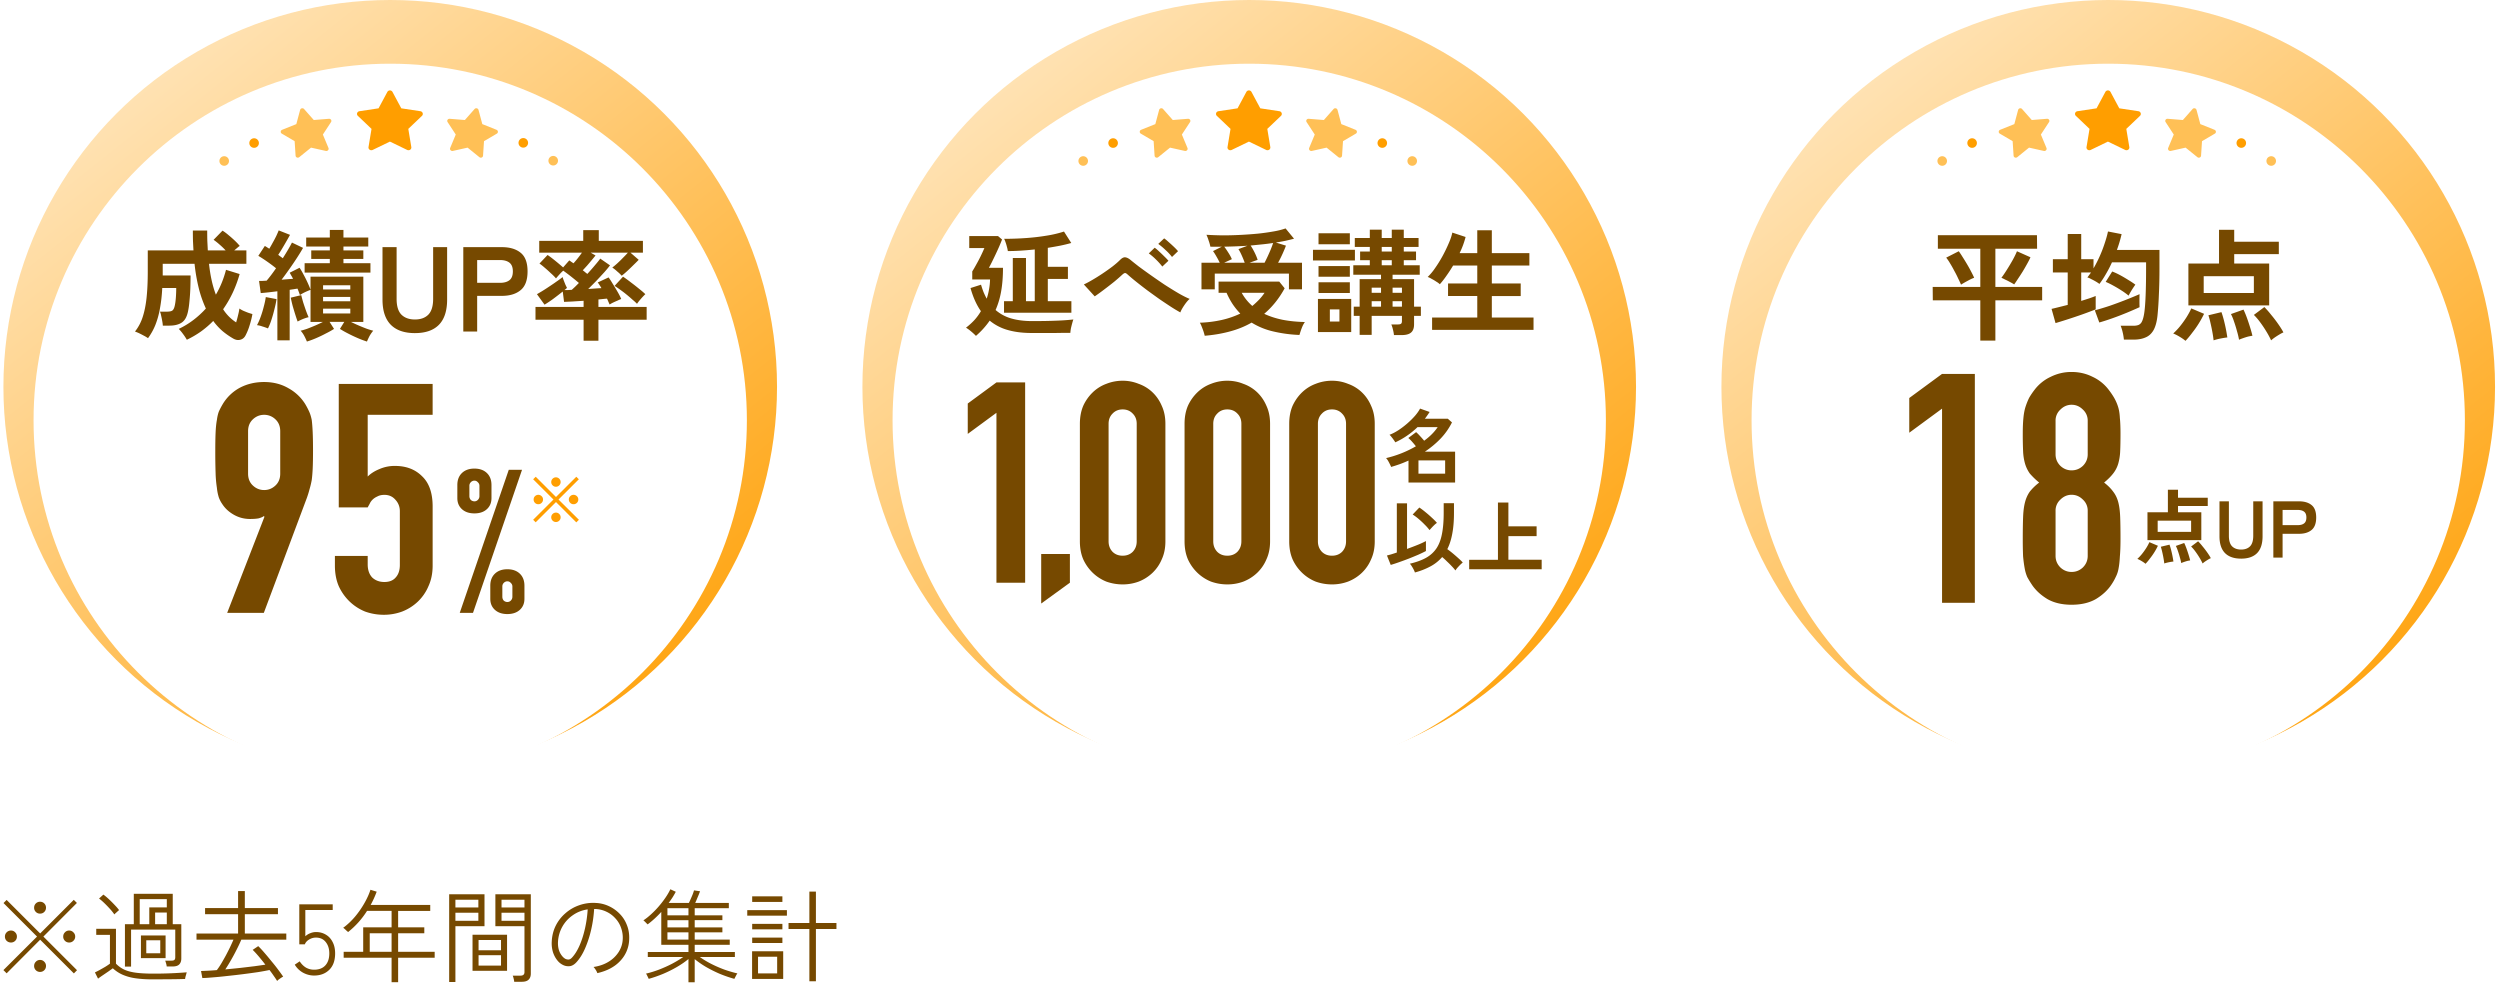 <svg width="298" height="118" fill="none" xmlns="http://www.w3.org/2000/svg"><circle cx="46.514" cy="46.107" r="46.107" fill="url(#paint0_linear_2156_1744)"/><g filter="url(#filter0_d_2156_1744)"><circle cx="46.514" cy="46.107" r="42.514" transform="rotate(180 46.514 46.107)" fill="#fff"/></g><path d="M61.808 17.052a.57.57 0 111.139 0 .57.57 0 01-1.139 0zm-32.088 0a.57.57 0 111.14 0 .57.57 0 01-1.14 0z" fill="#FF9E00"/><path d="M26.155 19.191a.57.57 0 111.14 0 .57.57 0 01-1.14 0zm39.219 0a.57.57 0 111.138 0 .57.57 0 01-1.138 0zm-8.335-6.088a.274.274 0 00-.202-.192.274.274 0 00-.267.082l-1.158 1.313-1.813-.146a.267.267 0 00-.25.121.25.25 0 00.004.27l.973 1.487-.666 1.601a.252.252 0 00.048.267c.067.074.17.107.269.085l1.76-.394 1.402 1.135c.077.063.185.08.278.044a.251.251 0 00.162-.218l.114-1.731 1.533-.9a.248.248 0 00.123-.239.265.265 0 00-.17-.219l-1.688-.675-.452-1.691zm-21.264 0a.274.274 0 01.202-.192.273.273 0 01.266.082l1.159 1.313 1.813-.146a.27.27 0 01.249.121.25.25 0 01-.004.27l-.973 1.487.667 1.601a.252.252 0 01-.049.267.281.281 0 01-.268.085l-1.761-.394-1.401 1.135a.282.282 0 01-.279.044.251.251 0 01-.162-.218l-.113-1.731-1.533-.9a.247.247 0 01-.123-.239.265.265 0 01.17-.219l1.687-.675.453-1.691z" fill="#FFC056"/><path d="M46.784 10.956a.347.347 0 00-.305-.178.346.346 0 00-.305.178l-1.05 1.956-2.28.345a.339.339 0 00-.272.22.317.317 0 00.083.332l1.631 1.553-.36 2.17a.32.32 0 00.138.314c.104.072.24.083.356.027l2.059-.995 2.057.995a.357.357 0 00.356-.027.319.319 0 00.137-.314l-.36-2.17 1.63-1.553a.314.314 0 00.083-.331.336.336 0 00-.272-.221l-2.278-.345-1.048-1.956z" fill="#FF9E00"/><path d="M22.27 40.497a6.182 6.182 0 00-.445-.675 5.301 5.301 0 00-.517-.618 9.888 9.888 0 001.767-1.078 10.946 10.946 0 001.466-1.35 13.582 13.582 0 01-.82-2.314 21.252 21.252 0 01-.53-3.018h-3.795v1.394h3.32c0 .508-.01 1.025-.029 1.552-.02.517-.053 1.006-.1 1.466-.039.46-.091.852-.159 1.178-.124.67-.368 1.135-.733 1.394-.364.259-.871.388-1.523.388h-.762a4.796 4.796 0 00-.071-.546c-.039-.22-.082-.431-.13-.632a1.879 1.879 0 00-.143-.489h.804c.355 0 .59-.053.705-.158.114-.105.2-.292.258-.56.058-.26.1-.575.13-.95.028-.382.043-.766.043-1.149h-1.667a17.724 17.724 0 01-.288 2.515 9.967 9.967 0 01-.546 1.926 7.298 7.298 0 01-.862 1.538 3.82 3.82 0 00-.503-.302c-.21-.115-.417-.22-.618-.316a6.416 6.416 0 00-.431-.173 5.516 5.516 0 00.905-1.696c.22-.66.379-1.437.474-2.328.096-.89.144-1.935.144-3.133V29.85h5.447c-.02-.364-.039-.743-.058-1.136a49.8 49.8 0 01-.014-1.236h1.71c0 .412.005.82.014 1.222l.058 1.15h2.127a8.493 8.493 0 00-.733-.705 7.811 7.811 0 00-.704-.56l1.063-1.092c.22.134.465.316.733.546.268.22.522.445.762.675.24.23.426.431.56.604a1.68 1.68 0 00-.302.23 62.36 62.36 0 00-.359.302h1.452v1.595h-4.455c.153 1.427.426 2.653.819 3.679.527-.9.93-1.888 1.207-2.96l1.624.502c-.44 1.562-1.097 2.96-1.969 4.197a5.152 5.152 0 001.552 1.566c.086-.278.163-.565.23-.862.077-.297.13-.56.158-.79.105.076.254.162.446.258.2.086.402.168.603.244.201.067.369.12.503.158-.076.441-.192.901-.345 1.38a6.74 6.74 0 01-.474 1.164c-.144.278-.354.45-.632.517-.269.077-.556.024-.863-.158a8.943 8.943 0 01-1.25-.876 7.112 7.112 0 01-1.106-1.208c-.441.45-.925.868-1.452 1.25-.527.374-1.092.705-1.696.992zm14.314.216a8.236 8.236 0 00-.316-.675 3.227 3.227 0 00-.431-.618c.21-.048.469-.125.776-.23.306-.115.627-.245.962-.388a14.5 14.5 0 00.92-.431h-1.48v-3.823a9.05 9.05 0 00-.647.273 5.1 5.1 0 00-.618.345 8.402 8.402 0 00-.129-.36 6.975 6.975 0 00-.158-.402c-.144.02-.297.043-.46.072a9.5 9.5 0 00-.474.072v6.021h-1.466V34.72c-.374.048-.733.091-1.078.13-.345.038-.647.067-.905.086l-.201-1.452h.416c.154-.01.316-.019.489-.028.345-.403.718-.896 1.12-1.48-.306-.25-.65-.508-1.034-.777a18.402 18.402 0 00-1.078-.704l.776-1.178c.087.048.173.1.259.158.086.057.177.115.273.172.134-.22.273-.464.417-.733a12.7 12.7 0 00.417-.79c.124-.268.22-.489.287-.661l1.35.532c-.21.383-.445.795-.703 1.236-.25.43-.484.814-.705 1.15.096.066.187.133.274.2.095.067.186.135.273.202.498-.786.862-1.409 1.092-1.869l1.322.633c-.192.345-.431.737-.719 1.178-.277.431-.58.877-.905 1.337-.316.45-.627.876-.934 1.279l.704-.058c.23-.019.45-.033.661-.043a3.985 3.985 0 00-.215-.402 8.236 8.236 0 00-.187-.33l1.178-.59c.163.24.326.517.489.834.172.316.33.632.474.948.144.316.259.594.345.833v-1.552h6.294v5.39h-1.48c.288.143.599.287.934.43.336.144.657.274.963.389.307.105.56.182.762.23a4.398 4.398 0 00-.431.617c-.125.24-.23.465-.316.676a11.869 11.869 0 01-1.107-.417c-.402-.172-.795-.36-1.178-.56a10.424 10.424 0 01-.934-.532l.517-.834h-1.753l.531.834a9.65 9.65 0 01-.948.532c-.374.2-.762.388-1.164.56a10.94 10.94 0 01-1.121.417zm-.273-8.22v-1.121h3.003v-.503h-2.213v-1.02h2.213v-.46h-2.816V28.31h2.816v-.905h1.624v.905h2.96v1.078h-2.96v.46h2.371v1.02h-2.37v.503h3.218v1.12h-7.846zm-4.369 6.654a6.448 6.448 0 00-.661-.23 2.989 2.989 0 00-.647-.159 6.82 6.82 0 00.431-.977c.144-.392.269-.8.374-1.221.115-.422.196-.805.244-1.15l1.28.244c-.049.345-.13.738-.245 1.179-.105.44-.225.867-.36 1.279a7 7 0 01-.416 1.035zm3.535-.82c-.076-.2-.167-.47-.273-.804-.105-.336-.21-.685-.316-1.05a19.247 19.247 0 01-.23-.991l1.25-.302c.058.24.134.527.23.862.106.326.216.652.33.978.116.316.221.58.317.79-.21.048-.436.12-.675.216a6.49 6.49 0 00-.633.301zm3.033-.962h3.247v-.575H38.51v.575zm0-1.452h3.247v-.517H38.51v.517zm0-1.408h3.247v-.503H38.51v.503zm10.95 5.202c-1.255 0-2.213-.33-2.874-.992-.661-.67-.992-1.671-.992-3.003V29.46h1.682v6.166c0 .862.191 1.49.575 1.882.392.383.929.575 1.61.575.68 0 1.211-.191 1.594-.575.384-.393.575-1.02.575-1.882V29.46h1.667v6.25c0 1.333-.325 2.334-.977 3.004-.651.661-1.605.992-2.86.992zm5.765-.187V29.46h4.599c.939 0 1.681.22 2.227.662.556.44.834 1.183.834 2.227 0 1.044-.278 1.792-.834 2.242-.546.45-1.288.675-2.227.675h-2.946v4.254h-1.653zm1.653-5.806h2.716c.489 0 .867-.105 1.135-.316.269-.21.403-.56.403-1.049 0-.479-.134-.824-.403-1.035-.268-.21-.646-.316-1.135-.316h-2.716v2.716zm12.687 6.898v-2.5h-5.734v-1.523h5.734v-.733c-.488.028-.943.057-1.365.086l-.963.043-.158-1.236c-.345.278-.723.57-1.135.877a13.71 13.71 0 01-1.035.69l-.905-1.25c.172-.097.393-.226.66-.389.279-.172.566-.36.863-.56.307-.201.594-.398.862-.59.278-.191.503-.359.676-.502.029.114.076.258.144.43.067.173.134.34.2.504.077.153.135.273.173.359a2.82 2.82 0 01-.302.259h.388l.49-.03.387-.358.46-.46c-.278-.24-.594-.498-.948-.776a22.832 22.832 0 00-.92-.69 5.205 5.205 0 00-.46.46 22.46 22.46 0 00-.403.46 6.25 6.25 0 00-.618-.618c-.239-.23-.479-.446-.718-.647-.24-.21-.45-.378-.632-.503l.963-1.02c.162.105.354.244.574.416a28.267 28.267 0 011.28 1.064l.732-.834c.077.048.154.1.23.158.086.058.177.12.273.187.153-.163.321-.36.503-.589.182-.23.35-.455.503-.675h-5.087v-1.409h5.245v-1.279h1.854v1.28h5.26v1.408h-1.48l.977.848c-.163.172-.369.378-.618.617-.24.24-.484.475-.733.705-.249.23-.474.421-.675.574a4.906 4.906 0 00-.546-.517 4.593 4.593 0 00-.575-.46c.172-.124.373-.292.603-.503.24-.22.47-.445.69-.675.23-.23.417-.427.56-.59h-4.426l.575.331a45.613 45.613 0 01-1.006 1.207c-.191.211-.364.398-.517.56.105.077.201.154.287.23.096.077.182.144.259.202.335-.364.642-.714.92-1.05.287-.334.493-.593.618-.775l1.164.805c-.173.23-.403.507-.69.833a69.44 69.44 0 01-.934 1.006c-.336.345-.661.67-.977.977l.833-.057c.268-.02.517-.034.747-.043a6.405 6.405 0 00-.23-.374 2.268 2.268 0 00-.215-.302l1.293-.603c.134.172.297.421.489.747.201.316.397.642.589.977.192.326.335.608.431.848a5.04 5.04 0 00-.431.187 14.51 14.51 0 00-.546.244 3.297 3.297 0 00-.403.23 25.04 25.04 0 00-.143-.316 4.431 4.431 0 00-.173-.388c-.134.01-.292.024-.474.043a49.7 49.7 0 01-.546.057v.892h5.748v1.523h-5.748v2.5h-1.768zm6.367-4.397a5.918 5.918 0 00-.532-.489c-.22-.2-.46-.407-.719-.618a13.8 13.8 0 00-.776-.589c-.249-.182-.464-.33-.646-.445l1.006-1.093c.278.182.589.408.934.676.345.259.675.517.991.776.317.249.56.46.733.632a7.915 7.915 0 00-.517.546c-.21.24-.369.441-.474.604z" fill="#764900"/><path d="M68.696 62.267l-2.422-2.422-2.421 2.415-.302-.302 2.421-2.414-2.421-2.415.309-.301 2.414 2.414 2.422-2.414.302.301-2.422 2.415 2.429 2.414-.31.309zm-.33-2.163a.54.54 0 01-.396-.165.54.54 0 01-.165-.395c0-.158.055-.29.165-.395a.54.54 0 01.395-.166c.158 0 .293.055.403.166.11.105.165.237.165.395a.54.54 0 01-.165.395.548.548 0 01-.403.165zm-4.197 0a.552.552 0 01-.56-.56c0-.158.052-.29.158-.395a.548.548 0 01.402-.166.54.54 0 01.395.166c.11.105.165.237.165.395a.54.54 0 01-.165.395.54.54 0 01-.395.165zm2.098-2.084a.54.54 0 01-.395-.165.54.54 0 01-.165-.395.54.54 0 01.165-.395.54.54 0 01.395-.166.54.54 0 01.395.166.54.54 0 01.166.395.54.54 0 01-.166.395.54.54 0 01-.395.165zm0 4.204a.54.54 0 01-.395-.165.54.54 0 01-.165-.396.54.54 0 01.165-.395.54.54 0 01.395-.165.54.54 0 01.395.165.54.54 0 01.166.395.54.54 0 01-.166.396.54.54 0 01-.395.165z" fill="#FF9E00"/><path d="M27.08 73.052l4.446-11.458-.077-.077c-.128.102-.332.192-.613.269-.256.05-.6.076-1.035.076-.69 0-1.329-.166-1.916-.498-.588-.332-1.048-.754-1.38-1.265a3.467 3.467 0 01-.421-.804 5.684 5.684 0 01-.23-1.15 13.92 13.92 0 01-.154-1.725 77.617 77.617 0 01-.038-2.682c0-.894.013-1.623.038-2.185.026-.587.077-1.085.154-1.494.05-.383.128-.715.23-.996.127-.282.28-.575.46-.882a5.325 5.325 0 012.03-1.954c.87-.46 1.84-.69 2.913-.69 1.073 0 2.031.242 2.874.728a5.416 5.416 0 012.031 1.916c.18.307.333.6.46.882.128.28.23.613.307.996.051.409.09.907.115 1.494.025.563.038 1.29.038 2.185 0 .843-.013 1.545-.038 2.108-.026.536-.064.996-.115 1.38-.077.408-.166.778-.268 1.11-.077.307-.18.64-.307.997l-5.135 13.72H27.08zm2.491-16.593c0 .587.192 1.06.575 1.418.383.357.83.536 1.341.536s.958-.179 1.341-.536c.384-.358.575-.83.575-1.418V51.4c0-.587-.191-1.06-.575-1.418a1.904 1.904 0 00-1.34-.536c-.512 0-.959.178-1.342.536-.383.358-.575.83-.575 1.418v5.059zM51.57 45.767v3.679h-7.74v7.358c.357-.358.817-.652 1.38-.882a4.486 4.486 0 011.877-.383c1.329 0 2.402.409 3.22 1.226.842.792 1.264 1.993 1.264 3.603v7.051c0 .92-.166 1.737-.498 2.453a5.497 5.497 0 01-1.265 1.84 5.729 5.729 0 01-1.878 1.187 6.238 6.238 0 01-2.184.383 6.56 6.56 0 01-2.223-.383 5.836 5.836 0 01-1.84-1.188 5.995 5.995 0 01-1.302-1.84c-.307-.715-.46-1.532-.46-2.452v-1.15h3.909v.997c0 .664.178 1.188.536 1.57.383.359.869.538 1.456.538.588 0 1.035-.18 1.342-.537.332-.358.498-.856.498-1.495v-6.4c0-.536-.179-.996-.536-1.38-.333-.382-.767-.574-1.303-.574-.333 0-.614.064-.844.192-.23.102-.421.23-.575.383-.153.153-.268.32-.344.498-.128.23-.205.37-.23.422h-3.45V45.767h11.19zm4.98 13.993c.16 0 .296-.057.407-.168a.621.621 0 00.192-.456v-1.221a.546.546 0 00-.192-.431.521.521 0 00-.407-.192.596.596 0 00-.431.192.583.583 0 00-.168.431v1.221a.67.67 0 00.168.456.638.638 0 00.431.167zm0 1.436c-.623 0-1.118-.167-1.485-.503-.367-.335-.55-.774-.55-1.317V57.82c0-.607.183-1.086.55-1.437.367-.351.862-.527 1.485-.527.623 0 1.118.176 1.485.527.367.351.55.83.55 1.437v1.557c0 .543-.183.982-.55 1.317-.367.336-.862.503-1.485.503zm3.33 9.94c0 .176.055.328.167.455a.638.638 0 00.431.168c.16 0 .295-.056.407-.168a.622.622 0 00.192-.455v-1.221a.547.547 0 00-.192-.431.522.522 0 00-.407-.192.596.596 0 00-.431.192.584.584 0 00-.168.43v1.222zm.598 2.06c-.623 0-1.118-.168-1.485-.503-.367-.335-.55-.774-.55-1.317v-1.557c0-.607.183-1.086.55-1.437.367-.351.862-.527 1.485-.527.623 0 1.118.176 1.485.527.367.351.551.83.551 1.437v1.557c0 .543-.184.982-.55 1.317-.368.335-.863.503-1.486.503zm-5.676-.144L60.646 56h1.58l-5.844 17.053h-1.58z" fill="#764900"/><circle cx="148.907" cy="46.107" r="46.107" fill="url(#paint1_linear_2156_1744)"/><g filter="url(#filter1_d_2156_1744)"><circle cx="148.908" cy="46.107" r="42.514" transform="rotate(180 148.908 46.107)" fill="#fff"/></g><path d="M164.201 17.052a.573.573 0 01.352-.526.566.566 0 01.62.123.574.574 0 01.123.62.567.567 0 01-.526.352.568.568 0 01-.569-.57zm-32.087 0a.565.565 0 01.351-.526.57.57 0 11-.351.526z" fill="#FF9E00"/><path d="M128.549 19.191a.573.573 0 01.351-.526.57.57 0 11-.351.526zm39.218 0a.565.565 0 01.351-.526.57.57 0 11-.351.526zm-8.335-6.088a.273.273 0 00-.202-.192.272.272 0 00-.266.082l-1.159 1.313-1.813-.146a.266.266 0 00-.249.121.248.248 0 00.004.27l.973 1.487-.667 1.601a.252.252 0 00.048.267c.067.074.17.107.269.085l1.761-.394 1.401 1.135c.078.063.186.08.279.044a.25.25 0 00.161-.218l.114-1.731 1.533-.9a.246.246 0 00.123-.239.266.266 0 00-.169-.219l-1.688-.675-.453-1.691zm-21.264 0a.272.272 0 01.202-.192.273.273 0 01.266.082l1.159 1.313 1.813-.146a.267.267 0 01.249.121.248.248 0 01-.004.27l-.973 1.487.667 1.601a.252.252 0 01-.048.267.282.282 0 01-.269.085l-1.761-.394-1.401 1.135a.282.282 0 01-.279.044.252.252 0 01-.162-.218l-.113-1.731-1.533-.9a.246.246 0 01-.123-.239.264.264 0 01.169-.219l1.688-.675.453-1.691z" fill="#FFC056"/><path d="M149.177 10.956a.347.347 0 00-.305-.178.346.346 0 00-.305.178l-1.05 1.956-2.279.345a.336.336 0 00-.272.22.316.316 0 00.082.332l1.631 1.553-.359 2.17a.32.32 0 00.137.314.356.356 0 00.356.027l2.059-.995 2.057.995a.356.356 0 00.356-.027.317.317 0 00.137-.314l-.36-2.17 1.631-1.553a.314.314 0 00.082-.331.336.336 0 00-.272-.221l-2.278-.345-1.048-1.956z" fill="#FF9E00"/><path d="M119.679 37.282v-1.377h1.047v-5.15h1.57v5.15h1.047v-6.17c-1.23.129-2.3.193-3.209.193a3.406 3.406 0 00-.11-.51 4.904 4.904 0 00-.165-.55 2.854 2.854 0 00-.166-.4c.9 0 1.786-.032 2.658-.096a26.46 26.46 0 002.452-.29 13.42 13.42 0 002.024-.481l.868 1.363c-.386.11-.822.216-1.308.317a50.36 50.36 0 01-1.488.262V31.8h2.396v1.446h-2.396v2.658h2.81v1.377h-8.03zm-3.346 2.755a6.733 6.733 0 00-.551-.51 4.994 4.994 0 00-.634-.468 8.06 8.06 0 00.978-.881c.303-.33.57-.694.799-1.088-.523-.744-.936-1.662-1.239-2.755l1.253-.4c.092.313.193.611.303.896.119.275.243.533.372.771a7 7 0 00.275-1.088 7.17 7.17 0 00.124-1.198h-2.121v-.964c.138-.211.299-.486.482-.826a18.409 18.409 0 00.964-1.956h-1.804v-1.432h3.429l.482.413c-.091.239-.206.519-.344.84a42.976 42.976 0 01-.881 1.873c-.138.276-.253.496-.345.661h1.681c0 1.047-.074 1.983-.221 2.81a9.646 9.646 0 01-.661 2.217 4.86 4.86 0 001.859 1.005c.726.212 1.561.317 2.507.317 1.175 0 2.176-.018 3.002-.055a25.6 25.6 0 001.901-.138 6.047 6.047 0 00-.138.455 13.4 13.4 0 00-.151.606 4.95 4.95 0 00-.069.537h-.992c-.395.01-.817.014-1.267.014h-2.355c-1.074 0-2.024-.12-2.851-.358a5.844 5.844 0 01-2.148-1.116 9.73 9.73 0 01-1.639 1.818zm24.363-2.796a19.4 19.4 0 01-1.102-.66 86.435 86.435 0 01-1.363-.91c-.478-.34-.955-.684-1.433-1.033a56.605 56.605 0 01-1.336-1.033 24.56 24.56 0 01-1.033-.867c-.137-.129-.243-.193-.316-.193-.074 0-.175.055-.303.165a22.24 22.24 0 01-.992.868 44.17 44.17 0 01-1.17.909c-.395.303-.781.583-1.157.84l-1.295-1.419c.276-.128.611-.307 1.005-.537.395-.23.799-.482 1.212-.757a28.16 28.16 0 001.185-.84c.367-.285.665-.542.895-.772.23-.238.441-.348.633-.33.202.018.432.138.689.358.211.174.523.422.937.744a83.553 83.553 0 003.071 2.162 47.23 47.23 0 001.625 1.005c.523.303.978.533 1.363.689-.128.1-.27.252-.427.454a7.348 7.348 0 00-.413.606c-.128.212-.22.395-.275.551zm-2.149-5.467a7.72 7.72 0 00-.771-.854 7.172 7.172 0 00-.84-.716l.702-.675c.147.1.326.252.538.454.211.193.417.39.619.593.211.201.372.371.482.509l-.73.689zm1.157-1.143a6.393 6.393 0 00-.785-.84 7.97 7.97 0 00-.854-.717l.703-.66c.147.1.326.247.537.44.211.184.422.376.633.578.212.202.372.372.482.51l-.716.689zm3.512 3.856v-3.168h2.176a8.228 8.228 0 00-.385-.73 6.925 6.925 0 00-.414-.66l1.047-.524c-.45.009-.904.009-1.363 0a4.878 4.878 0 00-.207-.73 5.816 5.816 0 00-.262-.689c.597.037 1.244.06 1.942.07.698 0 1.405-.02 2.121-.056a47.378 47.378 0 002.08-.151 27.058 27.058 0 001.859-.262 9 9 0 001.432-.358l1.006 1.226a28.77 28.77 0 01-1.019.247c-.359.074-.74.143-1.144.207l1.199.372c-.092.257-.225.578-.4.964-.174.386-.353.744-.537 1.074h2.851v3.168h-1.556v-1.873H144.8v1.873h-1.584zm.386 5.536a5.808 5.808 0 00-.138-.496 9.732 9.732 0 00-.22-.592 2.833 2.833 0 00-.221-.468 14.14 14.14 0 002.617-.33 10.557 10.557 0 002.204-.758 8.206 8.206 0 01-.896-1.102 8.88 8.88 0 01-.743-1.377h-.951v-1.336h7.231l.647.799c-.661 1.212-1.474 2.226-2.438 3.044.661.312 1.401.55 2.218.716.817.156 1.694.243 2.63.261a3.21 3.21 0 00-.275.482 7.603 7.603 0 00-.221.579c-.064.193-.114.353-.151.482a16.298 16.298 0 01-3.099-.413 8.49 8.49 0 01-2.603-1.06c-.78.449-1.634.798-2.561 1.046-.928.257-1.938.431-3.03.523zm5.343-8.704h1.791c.11-.211.229-.454.358-.73.128-.275.252-.555.372-.84.119-.294.215-.555.289-.785-.422.064-.859.12-1.308.165-.441.046-.9.092-1.378.138.147.211.303.482.469.813.165.33.289.629.371.895l-.964.344zm-3.03 0h2.452c-.092-.266-.207-.55-.344-.854a5.85 5.85 0 00-.4-.771l1.074-.4a64.05 64.05 0 01-2.768.11c.156.203.317.437.482.703.175.267.317.528.427.785l-.923.427zm3.361 5.151a9.95 9.95 0 00.785-.73c.248-.257.473-.537.675-.84h-2.727c.33.597.753 1.12 1.267 1.57zm16.885 3.47a4.41 4.41 0 00-.124-.66 3.408 3.408 0 00-.193-.607h.799c.165 0 .284-.027.358-.082.073-.055.11-.165.11-.33v-.607h-3.608v2.259h-1.433v-2.259h-.702v-1.101h.702v-3.278h2.548v-.523h-3.305v-1.13h1.969v-.606h-1.157v-1.033h1.157v-.55h-1.79v-1.061h1.79v-.992h1.419v.992h1.198v-.992h1.432v.992h1.763v1.06h-1.763v.551h1.46v1.033h-1.46v.606h1.901v1.13h-3.237v.523h2.562v3.278h.812v1.101h-.812v1.006c0 .45-.119.776-.358.978-.23.202-.602.303-1.116.303h-.922zm-9.063-.357V35.63h3.967v3.953h-3.967zm-.592-8.54v-1.266h5v1.267h-5zm.661-1.927v-1.309h3.733v1.309h-3.733zm0 5.812v-1.281h3.733v1.28h-3.733zm0-1.942v-1.267h3.733v1.267h-3.733zm1.35 5.343h1.143v-1.446h-1.143v1.446zm6.184-6.707h1.198v-.606h-1.198v.606zm-1.198 4.93h1.115v-.647h-1.115v.648zm2.492 0h1.116v-.647h-1.116v.648zm-2.492-1.652h1.115v-.606h-1.115v.606zm2.492 0h1.116v-.606h-1.116v.606zm-1.294-4.917h1.198v-.55h-1.198v.55zm6.004 9.337v-1.473h5.385v-2.562h-3.484v-1.5h3.484V31.65h-2.878c-.257.431-.523.84-.799 1.225a9.847 9.847 0 01-.785 1.006 2.183 2.183 0 00-.413-.303 5.39 5.39 0 00-.551-.33 2.52 2.52 0 00-.482-.235 6.54 6.54 0 00.854-1.019c.312-.44.61-.918.895-1.432a17.69 17.69 0 00.744-1.529c.22-.496.367-.932.441-1.308l1.583.523a9.89 9.89 0 01-.716 1.928h2.107V27.45h1.736v2.727h4.476v1.474h-4.476v2.134h3.443v1.502h-3.443v2.561h4.971v1.474h-12.092zm-2.813 18.197v-2.615c-.339.153-.681.294-1.026.421-.345.122-.693.233-1.044.336a3.204 3.204 0 00-.163-.355 4.58 4.58 0 00-.211-.393 1.59 1.59 0 00-.229-.306 12.933 12.933 0 003.554-1.408 8.26 8.26 0 00-.431-.518 4.038 4.038 0 00-.47-.47l.93-.699c.14.122.3.281.479.48.179.191.338.373.479.545.696-.51 1.232-1.05 1.609-1.619h-2.404a9.493 9.493 0 01-2.645 1.81 2.744 2.744 0 00-.182-.277 4.082 4.082 0 00-.258-.345 1.605 1.605 0 00-.25-.277c.326-.122.674-.3 1.045-.537a9.94 9.94 0 001.073-.814c.345-.3.651-.604.92-.91.268-.314.469-.6.603-.863l1.14.403c-.089.14-.182.277-.278.411a5.507 5.507 0 01-.287.393h2.73l.499.441a7.961 7.961 0 01-1.37 1.945 11.177 11.177 0 01-1.859 1.542h3.602v3.68h-5.556zm1.188-1.053h3.18v-1.581h-3.18v1.58zm-.422 11.774a2.225 2.225 0 00-.153-.354 3.965 3.965 0 00-.221-.384 1.556 1.556 0 00-.23-.306c.761-.179 1.396-.409 1.907-.69a3.613 3.613 0 001.245-1.111c.313-.46.537-1.035.671-1.725.141-.696.211-1.542.211-2.539v-1.15h1.226v1.15c0 .94-.067 1.763-.201 2.472-.128.71-.326 1.329-.594 1.859.211.147.434.32.671.517.236.198.46.393.67.584.211.186.377.349.499.49a6.241 6.241 0 00-.297.267 9.011 9.011 0 00-.336.355c-.102.121-.182.23-.239.326a5.3 5.3 0 00-.431-.499 12.466 12.466 0 00-.575-.574 8.382 8.382 0 00-.575-.527 4.843 4.843 0 01-1.389 1.111 8.546 8.546 0 01-1.859.728zm-2.884-.9l-.45-1.121c.128-.032.294-.077.498-.135.205-.063.431-.137.68-.22V60h1.217v5.432c.46-.166.894-.332 1.303-.498a9.79 9.79 0 00.949-.44v1.187c-.237.128-.534.271-.891.431-.358.153-.738.31-1.141.47a38.24 38.24 0 01-1.168.43c-.377.135-.709.243-.997.327zm4.628-4.149a6.065 6.065 0 00-.575-.651c-.23-.237-.473-.463-.728-.68a5.968 5.968 0 00-.709-.527l.795-.834c.224.147.466.329.728.546.268.217.524.44.767.67.249.224.45.429.603.614a2.27 2.27 0 00-.316.259c-.115.108-.224.22-.326.335a5.223 5.223 0 00-.239.268zm4.723 4.666v-1.13h3.43v-6.822h1.245v2.836h3.363v1.169H179.8v2.816h3.967v1.13h-8.642zm-56.349 1.605V49.206l-3.42 2.515V48.1l3.42-2.515h3.421V69.46h-3.421zm5.334 2.481v-5.902h3.421v3.42l-3.421 2.482zm4.612-21.427c0-.805.135-1.52.403-2.146a5.244 5.244 0 011.14-1.61 4.65 4.65 0 011.61-1.006 5.268 5.268 0 011.944-.369 5.02 5.02 0 011.912.37 4.598 4.598 0 011.643 1.005c.469.447.838.984 1.106 1.61.291.626.436 1.341.436 2.146V64.53c0 .805-.145 1.52-.436 2.147a4.812 4.812 0 01-1.106 1.609 5.019 5.019 0 01-1.643 1.04 5.461 5.461 0 01-1.912.335c-.67 0-1.319-.112-1.944-.335a5.099 5.099 0 01-1.61-1.04 5.244 5.244 0 01-1.14-1.61c-.268-.626-.403-1.34-.403-2.146V50.514zm3.421 14.016c0 .492.156.906.469 1.241.313.313.716.47 1.207.47.492 0 .895-.157 1.208-.47.313-.335.469-.749.469-1.24V50.513c0-.492-.156-.894-.469-1.207-.313-.336-.716-.503-1.208-.503-.491 0-.894.167-1.207.503-.313.313-.469.715-.469 1.207V64.53zm9.056-14.016c0-.805.134-1.52.402-2.146a5.26 5.26 0 011.14-1.61 4.66 4.66 0 011.61-1.006 5.273 5.273 0 011.945-.369c.67 0 1.308.123 1.911.37a4.59 4.59 0 011.643 1.005c.47.447.838.984 1.107 1.61.29.626.436 1.341.436 2.146V64.53c0 .805-.146 1.52-.436 2.147a4.814 4.814 0 01-1.107 1.609 5.008 5.008 0 01-1.643 1.04 5.456 5.456 0 01-1.911.335 5.738 5.738 0 01-1.945-.335 5.11 5.11 0 01-1.61-1.04 5.261 5.261 0 01-1.14-1.61c-.268-.626-.402-1.34-.402-2.146V50.514zm3.42 14.016c0 .492.157.906.47 1.241.313.313.715.47 1.207.47.492 0 .894-.157 1.207-.47.313-.335.469-.749.469-1.24V50.513c0-.492-.156-.894-.469-1.207-.313-.336-.715-.503-1.207-.503-.492 0-.894.167-1.207.503-.313.313-.47.715-.47 1.207V64.53zm9.056-14.016c0-.805.134-1.52.403-2.146.29-.626.67-1.163 1.14-1.61a4.656 4.656 0 011.609-1.006 5.273 5.273 0 011.945-.369c.671 0 1.308.123 1.911.37a4.602 4.602 0 011.644 1.005c.469.447.838.984 1.106 1.61.291.626.436 1.341.436 2.146V64.53c0 .805-.145 1.52-.436 2.147a4.812 4.812 0 01-1.106 1.609 5.023 5.023 0 01-1.644 1.04 5.452 5.452 0 01-1.911.335 5.738 5.738 0 01-1.945-.335 5.106 5.106 0 01-1.609-1.04 5.228 5.228 0 01-1.14-1.61c-.269-.626-.403-1.34-.403-2.146V50.514zm3.42 14.016c0 .492.157.906.47 1.241.313.313.715.47 1.207.47.492 0 .894-.157 1.207-.47.313-.335.47-.749.47-1.24V50.513c0-.492-.157-.894-.47-1.207-.313-.336-.715-.503-1.207-.503-.492 0-.894.167-1.207.503-.313.313-.47.715-.47 1.207V64.53z" fill="#764900"/><circle cx="251.301" cy="46.107" r="46.107" fill="url(#paint2_linear_2156_1744)"/><g filter="url(#filter2_d_2156_1744)"><circle cx="251.301" cy="46.107" r="42.514" transform="rotate(180 251.301 46.107)" fill="#fff"/></g><path d="M266.594 17.052a.573.573 0 01.352-.526.566.566 0 01.62.123.574.574 0 01.123.62.57.57 0 01-.526.352.568.568 0 01-.569-.57zm-32.087 0a.565.565 0 01.351-.526.57.57 0 11-.351.526z" fill="#FF9E00"/><path d="M230.942 19.191a.565.565 0 01.351-.526.57.57 0 11-.351.526zm39.218 0a.565.565 0 01.351-.526.57.57 0 11-.351.526zm-8.335-6.088a.272.272 0 00-.202-.192.272.272 0 00-.266.082l-1.159 1.313-1.813-.146a.267.267 0 00-.249.121.248.248 0 00.004.27l.973 1.487-.667 1.601a.252.252 0 00.048.267.282.282 0 00.269.085l1.761-.394 1.401 1.135c.078.063.186.08.279.044a.252.252 0 00.162-.218l.113-1.731 1.533-.9a.246.246 0 00.123-.239.266.266 0 00-.169-.219l-1.688-.675-.453-1.691zm-21.264 0a.272.272 0 01.202-.192.272.272 0 01.266.082l1.159 1.313 1.813-.146a.267.267 0 01.249.121.248.248 0 01-.004.27l-.973 1.487.667 1.601a.252.252 0 01-.048.267.282.282 0 01-.269.085l-1.761-.394-1.401 1.135a.282.282 0 01-.279.044.252.252 0 01-.162-.218l-.113-1.731-1.533-.9a.246.246 0 01-.123-.239.264.264 0 01.169-.219l1.688-.675.453-1.691z" fill="#FFC056"/><path d="M251.57 10.956a.346.346 0 00-.305-.178.346.346 0 00-.305.178l-1.049 1.956-2.28.345a.338.338 0 00-.272.22.316.316 0 00.083.332l1.63 1.553-.359 2.17a.32.32 0 00.137.314.356.356 0 00.356.027l2.059-.995 2.057.995a.358.358 0 00.357-.027.319.319 0 00.137-.314l-.361-2.17 1.631-1.553a.314.314 0 00.083-.331.336.336 0 00-.273-.221l-2.278-.345-1.048-1.956z" fill="#FF9E00"/><path d="M236.053 40.598v-4.8h-5.662l-.015-1.595h5.677v-4.556h-5.059v-1.61h11.813l.015 1.61h-4.973v4.556h5.576v1.595h-5.576v4.8h-1.796zm4.038-6.697a6.703 6.703 0 00-.503-.287 7.82 7.82 0 00-.575-.288 5.78 5.78 0 00-.445-.215c.192-.25.407-.566.647-.949.249-.393.483-.785.704-1.178.22-.403.388-.748.503-1.035l1.609.719c-.095.22-.23.483-.402.79-.163.297-.34.604-.532.92-.191.306-.378.594-.56.862-.173.268-.321.489-.446.661zm-6.337.029c-.087-.21-.202-.46-.345-.747a11.643 11.643 0 00-.46-.906 13.062 13.062 0 00-.503-.89 5.071 5.071 0 00-.46-.676l1.495-.762c.134.172.282.393.445.661.173.268.35.556.532.862.182.307.35.609.503.906.153.287.273.532.359.733-.22.076-.484.2-.79.373a11.44 11.44 0 00-.776.446zm19.415 6.553a6.11 6.11 0 00-.144-.862 4.985 4.985 0 00-.244-.79h1.509c.258 0 .469-.034.632-.101a.809.809 0 00.402-.417c.106-.21.192-.522.259-.934.077-.47.134-1.174.173-2.113.038-.948.057-2.04.057-3.276v-.719h-4.067c-.211.47-.445.925-.704 1.365-.249.441-.513.844-.79 1.208a4.323 4.323 0 00-.46-.302 7.472 7.472 0 00-.546-.288 1.89 1.89 0 00-.432-.186 5.39 5.39 0 00.216-.288 3.56 3.56 0 00.216-.302h-1.165v3.392c.336-.105.652-.206.949-.302.307-.105.565-.201.776-.287v1.595c-.307.124-.671.263-1.092.417-.412.153-.848.306-1.308.46a66.74 66.74 0 01-2.386.761l-.474-1.696c.221-.047.498-.115.834-.2l1.092-.274v-3.866h-1.768v-1.58h1.768v-3.004h1.609v3.004h1.466v1.092c.269-.46.518-.949.748-1.466.23-.517.426-1.03.589-1.538.172-.508.302-.972.388-1.394l1.624.316a15.12 15.12 0 01-.561 1.883h5.073v2.199a63.66 63.66 0 01-.072 3.19 39.445 39.445 0 01-.158 2.386c-.076.757-.234 1.35-.474 1.782-.239.421-.56.714-.963.876-.393.173-.867.259-1.423.259h-1.149zm-2.932-2.04l-.532-1.452a36.206 36.206 0 001.754-.532 50.125 50.125 0 003.578-1.394c-.01.173-.014.422-.014.747 0 .317.004.585.014.805-.46.211-.968.431-1.523.661a35.64 35.64 0 01-1.682.647c-.565.201-1.097.374-1.595.517zm3.492-3.205a8.62 8.62 0 00-.833-.604 15.12 15.12 0 00-.992-.59 8.698 8.698 0 00-.905-.445l.776-1.236c.306.115.627.264.963.446.335.182.661.374.977.575.316.191.589.373.819.546-.124.172-.268.388-.431.647a8.98 8.98 0 00-.374.66zm7.128 1.164v-4.987h3.651V27.39h1.81v1.423h5.318v1.48h-5.318v1.12h4.168v4.988h-9.629zm1.825-1.48h5.979v-1.998h-5.979v1.997zm-2.17 5.705a5.449 5.449 0 00-.704-.489 5.206 5.206 0 00-.761-.388 7.83 7.83 0 00.804-.848c.278-.345.537-.704.776-1.078.24-.383.431-.737.575-1.063l1.524.647a12.013 12.013 0 01-1.423 2.27c-.268.364-.532.68-.791.949zm10.204-.058a10.097 10.097 0 00-.546-1.02 14.09 14.09 0 00-.748-1.121 7 7 0 00-.761-.891l1.25-.934c.259.258.532.57.819.934.297.354.575.718.834 1.092.258.364.464.695.618.992a4.194 4.194 0 00-.489.258c-.192.115-.378.235-.56.36a4.735 4.735 0 00-.417.33zm-3.823-.072a8.97 8.97 0 00-.244-1.02 14.05 14.05 0 00-.359-1.164 5.608 5.608 0 00-.36-.877l1.495-.531c.144.297.282.632.417 1.006.134.373.258.747.373 1.12.115.365.206.695.273.992-.143.02-.321.053-.531.1-.202.058-.398.12-.59.188a5.789 5.789 0 00-.474.186zm-3.032.072a13.697 13.697 0 00-.144-.977 20.74 20.74 0 00-.23-1.107 10.084 10.084 0 00-.244-.905l1.552-.374c.086.23.177.527.273.891a19.326 19.326 0 01.431 2.127c-.211.02-.484.063-.819.13a6.549 6.549 0 00-.819.215zm-7.883 23.818v-3.325h2.434V58.38h1.207v.948h3.545v.987h-3.545v.747h2.778v3.325h-6.419zm1.217-.987h3.986v-1.332h-3.986V63.4zm-1.447 3.803a3.594 3.594 0 00-.469-.325 3.494 3.494 0 00-.508-.259c.173-.153.352-.342.537-.565.185-.23.357-.47.517-.719a5.54 5.54 0 00.383-.709l1.016.431a7.875 7.875 0 01-.949 1.514 6.085 6.085 0 01-.527.632zm6.803-.038a6.933 6.933 0 00-.364-.68 9.653 9.653 0 00-.499-.747 4.645 4.645 0 00-.507-.594l.833-.623c.173.172.355.38.546.623.198.236.384.479.556.728.172.242.31.463.412.66a2.871 2.871 0 00-.326.173 7.212 7.212 0 00-.373.24 3.22 3.22 0 00-.278.22zm-2.549-.048a5.914 5.914 0 00-.163-.68 9.236 9.236 0 00-.239-.776 3.678 3.678 0 00-.24-.585l.997-.354c.096.198.188.422.278.67.089.25.172.499.249.748.076.243.137.463.182.661a4.14 4.14 0 00-.355.067 7.16 7.16 0 00-.393.125 3.743 3.743 0 00-.316.124zm-2.021.048a8.762 8.762 0 00-.096-.651c-.045-.25-.096-.495-.153-.738a7.064 7.064 0 00-.163-.604l1.034-.249c.058.153.119.352.183.594a13.46 13.46 0 01.287 1.418 5.341 5.341 0 00-.546.086 4.397 4.397 0 00-.546.144zm9.159-.575c-.837 0-1.476-.22-1.916-.66-.441-.448-.661-1.115-.661-2.003v-4.168h1.121v4.11c0 .575.127.993.383 1.255.262.256.619.384 1.073.384.453 0 .808-.128 1.063-.384.256-.261.384-.68.384-1.255v-4.11h1.111v4.168c0 .888-.217 1.555-.652 2.002-.434.44-1.069.661-1.906.661zm3.843-.124v-6.707h3.066c.626 0 1.121.147 1.485.441.37.294.556.789.556 1.485 0 .696-.186 1.194-.556 1.494-.364.3-.859.45-1.485.45h-1.964v2.837h-1.102zm1.102-3.87h1.811c.325 0 .578-.071.757-.212.178-.14.268-.373.268-.699 0-.32-.09-.55-.268-.69-.179-.14-.432-.21-.757-.21h-1.811v1.81zm-40.592 9.259V48.708l-3.909 2.874v-4.139l3.909-2.874h3.909v27.286h-3.909zm17.362-21.691a1.76 1.76 0 00-.574-1.341c-.384-.383-.831-.575-1.342-.575-.511 0-.958.192-1.341.575a1.76 1.76 0 00-.575 1.341v3.986c0 .536.192.996.575 1.38.383.357.83.536 1.341.536s.958-.179 1.342-.537c.383-.383.574-.843.574-1.38v-3.985zm-7.741 1.533c0-.74.026-1.367.077-1.878.051-.536.14-.996.268-1.38.128-.383.268-.727.422-1.034a9.22 9.22 0 01.651-.958 5.108 5.108 0 011.916-1.533 5.493 5.493 0 012.491-.575c.895 0 1.725.192 2.491.575a5.1 5.1 0 011.916 1.533c.256.332.473.651.652.958a5.5 5.5 0 01.46 1.035c.128.383.204.843.23 1.38.051.51.076 1.136.076 1.877 0 .818-.012 1.508-.038 2.07a6.292 6.292 0 01-.23 1.494 3.52 3.52 0 01-.613 1.188c-.256.332-.613.69-1.073 1.073.46.358.817.716 1.073 1.073.281.358.485.78.613 1.265.128.485.205 1.086.23 1.801.026.69.038 1.546.038 2.568 0 .843-.025 1.545-.076 2.107-.026.537-.077 1.01-.154 1.418a3.501 3.501 0 01-.344 1.035 6.28 6.28 0 01-.499.882c-.434.664-1.047 1.239-1.839 1.724-.792.46-1.763.69-2.913.69-1.149 0-2.12-.23-2.912-.69-.792-.485-1.405-1.06-1.84-1.724a11.69 11.69 0 01-.536-.882 4.545 4.545 0 01-.307-1.035c-.076-.408-.14-.881-.191-1.418a47.02 47.02 0 01-.039-2.107c0-1.022.013-1.878.039-2.568.025-.715.102-1.316.23-1.801.127-.486.319-.907.574-1.265a6.406 6.406 0 011.112-1.073 9.053 9.053 0 01-1.112-1.073 3.933 3.933 0 01-.574-1.188 6.292 6.292 0 01-.23-1.494 45.962 45.962 0 01-.039-2.07zm7.741 9.198a1.76 1.76 0 00-.574-1.342c-.384-.383-.831-.575-1.342-.575-.511 0-.958.192-1.341.575a1.76 1.76 0 00-.575 1.342v5.365c0 .536.192.996.575 1.38.383.357.83.536 1.341.536s.958-.179 1.342-.537c.383-.383.574-.843.574-1.38v-5.364zM8.807 116.032l-4.02-4.02-3.996 4.008-.384-.384 4.008-3.996-3.996-3.996.372-.372 3.996 3.996 4.008-4.008.372.372-3.996 4.008 4.008 4.008-.372.384zm-7.5-3.684a.725.725 0 01-.516-.204.685.685 0 01-.204-.504c0-.2.068-.368.204-.504a.704.704 0 01.516-.216c.2 0 .368.072.504.216a.685.685 0 01.204.504c0 .2-.068.368-.204.504a.685.685 0 01-.504.204zm6.936 0a.685.685 0 01-.504-.204.685.685 0 01-.204-.504c0-.2.068-.368.204-.504a.666.666 0 01.504-.216c.2 0 .368.072.504.216a.666.666 0 01.216.504c0 .2-.072.368-.216.504a.685.685 0 01-.504.204zm-3.468 3.504a.685.685 0 01-.504-.204.685.685 0 01-.204-.504c0-.2.068-.368.204-.504a.666.666 0 01.504-.216c.2 0 .368.072.504.216a.685.685 0 01.204.504c0 .2-.068.368-.204.504a.685.685 0 01-.504.204zm0-6.948a.685.685 0 01-.504-.204.685.685 0 01-.204-.504c0-.2.068-.368.204-.504a.685.685 0 01.504-.204c.2 0 .368.068.504.204a.685.685 0 01.204.504c0 .2-.068.368-.204.504a.685.685 0 01-.504.204zm10.117 6.312v-5.052h1.056v-3.624h4.643v3.624h1.02v4.092c0 .304-.084.54-.252.708-.16.16-.42.24-.78.24h-.707a1.784 1.784 0 00-.073-.36 3.409 3.409 0 00-.107-.336h.756c.16 0 .271-.028.335-.084.072-.064.108-.168.108-.312v-3.3h-5.267v4.404h-.732zm3.335 1.524c-.8 0-1.495-.044-2.087-.132a5.93 5.93 0 01-1.524-.42 4.203 4.203 0 01-1.165-.768l-.54.384-.671.456c-.225.152-.409.284-.553.396l-.371-.744c.135-.064.316-.156.54-.276.232-.128.463-.26.696-.396a7.12 7.12 0 00.552-.372v-3.432h-1.632v-.72h2.351v4.152c.296.304.633.544 1.008.72.377.168.837.288 1.38.36.553.072 1.225.108 2.017.108a47.706 47.706 0 004.031-.156 5.806 5.806 0 00-.06.216l-.096.336c-.024.12-.036.2-.036.24a68.565 68.565 0 01-2.303.036c-.497.008-1.008.012-1.537.012zm-1.428-2.532v-2.7h2.94v2.7H16.8zm-.143-4.044h1.14v-2.004h2.088v-.984h-3.229v2.988zm.78 3.468h1.668v-1.548h-1.668v1.548zm1.055-3.468h1.393v-1.392H18.49v1.392zM13.631 109a5.84 5.84 0 00-.515-.648c-.216-.24-.44-.472-.672-.696a6.882 6.882 0 00-.637-.552l.516-.468c.2.144.42.328.66.552.24.224.468.452.684.684.225.232.4.436.528.612a1.94 1.94 0 00-.155.132l-.252.228a1.36 1.36 0 00-.156.156zm19.404 7.932a10.125 10.125 0 00-.407-.612c-.153-.224-.32-.456-.505-.696-.367.08-.823.164-1.367.252-.544.08-1.128.16-1.753.24-.623.08-1.247.152-1.872.216-.616.072-1.188.128-1.715.168-.529.048-.96.076-1.297.084l-.155-.84c.232-.008.512-.02.84-.036.328-.016.676-.04 1.044-.072.16-.208.328-.456.504-.744.175-.296.355-.612.54-.948a30.3 30.3 0 00.515-1.008c.16-.336.3-.644.42-.924h-4.404v-.732h4.957v-2.304h-3.936v-.732h3.936v-2.028h.803v2.028h3.949v.732h-3.948v2.304h4.943v.732h-5.364c-.152.36-.336.752-.552 1.176a23.03 23.03 0 01-.671 1.248c-.232.408-.46.78-.684 1.116.6-.056 1.203-.116 1.811-.18.616-.072 1.184-.14 1.704-.204.52-.072.94-.132 1.26-.18-.271-.352-.54-.684-.803-.996-.264-.312-.5-.568-.709-.768l.66-.444c.209.192.448.448.72.768.28.32.564.66.853 1.02.296.352.568.696.816 1.032.248.328.444.6.587.816-.04.016-.111.056-.216.12l-.312.216c-.095.08-.16.14-.191.18zm4.405-.648c-.465 0-.908-.116-1.332-.348a2.634 2.634 0 01-.972-.948l.587-.396c.209.32.456.568.745.744.295.168.62.252.971.252.577 0 1.02-.168 1.333-.504.32-.344.48-.824.48-1.44 0-.544-.14-.992-.42-1.344-.28-.36-.672-.54-1.176-.54-.28 0-.548.076-.804.228-.256.152-.428.344-.516.576h-.66V107.8h3.983v.672h-3.264v3.132a1.76 1.76 0 01.576-.36c.233-.096.465-.144.697-.144.44 0 .831.104 1.175.312.344.2.612.492.804.876.2.376.3.828.3 1.356 0 .848-.232 1.5-.696 1.956-.463.456-1.067.684-1.811.684zm9.237.792v-2.916h-5.712v-.708h2.328v-2.916h3.384v-1.956h-2.928a10.032 10.032 0 01-2.256 2.52 2.264 2.264 0 00-.168-.144 5.976 5.976 0 00-.228-.216.975.975 0 00-.192-.144c.512-.376.984-.82 1.416-1.332a10.95 10.95 0 001.116-1.608c.32-.56.56-1.092.72-1.596l.744.228a11.56 11.56 0 01-.72 1.584h7.104v.708h-3.828v1.956h3.12v.708h-3.12v2.208h4.356v.708h-4.356v2.916h-.78zm-2.604-3.624h2.604v-2.208h-2.604v2.208zm17.22 3.576a2.209 2.209 0 00-.072-.396 1.508 1.508 0 00-.108-.336h.936c.312 0 .468-.14.468-.42v-5.472h-3.468V106.6h4.224v9.444c0 .32-.088.564-.264.732-.168.168-.44.252-.816.252h-.9zm-7.752.024V106.6h4.212v3.804h-3.468v6.648h-.744zm2.784-1.332v-4.296h4.116v4.296h-4.116zm.72-.624h2.676v-1.236h-2.676v1.236zm0-1.824h2.676v-1.224h-2.676v1.224zm-2.76-3.516h2.736v-.96h-2.736v.96zm5.496 0h2.736v-.96H59.78v.96zm-5.496-1.584h2.736v-.924h-2.736v.924zm5.496 0h2.736v-.924H59.78v.924zm11.424 7.824a1.703 1.703 0 00-.192-.384 2.046 2.046 0 00-.264-.348c.696-.104 1.3-.316 1.812-.636a3.67 3.67 0 001.2-1.176c.288-.464.444-.96.468-1.488a3.403 3.403 0 00-.204-1.38 3.12 3.12 0 00-.684-1.128 3.298 3.298 0 00-1.056-.78c-.4-.192-.832-.3-1.296-.324h-.168a14.892 14.892 0 01-.348 2.436 12.585 12.585 0 01-.72 2.232c-.288.672-.632 1.228-1.032 1.668-.232.256-.476.412-.732.468a1.428 1.428 0 01-.804-.096 1.918 1.918 0 01-.744-.576c-.224-.272-.4-.6-.528-.984a3.66 3.66 0 01-.144-1.272c.032-.68.188-1.304.468-1.872a4.773 4.773 0 011.152-1.488 4.914 4.914 0 011.644-.96 4.997 4.997 0 011.992-.276 4.087 4.087 0 011.536.372c.488.224.92.528 1.296.912.384.384.676.84.876 1.368.208.52.296 1.096.264 1.728a3.848 3.848 0 01-1.068 2.532c-.656.704-1.564 1.188-2.724 1.452zm-3.792-1.692a.85.85 0 00.36.072c.136-.008.272-.084.408-.228.336-.36.636-.84.9-1.44.264-.608.48-1.284.648-2.028a14.36 14.36 0 00.324-2.28 4.023 4.023 0 00-1.776.696 4.09 4.09 0 00-1.248 1.368 4.159 4.159 0 00-.516 1.8c-.024.504.056.94.24 1.308.192.36.412.604.66.732zm14.652 2.784v-2.772c-.384.32-.836.632-1.356.936-.52.304-1.072.58-1.656.828-.576.24-1.152.44-1.728.6a.981.981 0 00-.084-.18 8.29 8.29 0 00-.132-.276.868.868 0 00-.108-.168c.512-.12 1.032-.28 1.56-.48.536-.208 1.052-.44 1.548-.696.496-.264.94-.532 1.332-.804h-4.224v-.6h4.848v-.852h-3.24V108.7c-.264.288-.536.56-.816.816-.28.256-.552.48-.816.672a1.168 1.168 0 00-.144-.144 2.456 2.456 0 00-.204-.204.496.496 0 00-.156-.132c.296-.192.6-.432.912-.72.32-.288.628-.604.924-.948.296-.344.564-.692.804-1.044.24-.352.432-.684.576-.996l.648.3c-.104.2-.228.416-.372.648-.144.224-.304.452-.48.684h2.412c.104-.208.216-.456.336-.744.128-.288.22-.54.276-.756l.72.108c-.08.224-.176.464-.288.72-.104.256-.2.48-.288.672h4.008v.624h-4.068v.852h3.3v.576h-3.3v.864h3.3v.588h-3.3V112h4.176v.624h-4.176v.852h4.788v.6H83.42c.392.28.836.548 1.332.804.504.256 1.024.484 1.56.684.544.192 1.072.348 1.584.468a3.341 3.341 0 00-.12.18 8.728 8.728 0 01-.144.276l-.096.192c-.576-.16-1.156-.36-1.74-.6a15.52 15.52 0 01-1.632-.816 11.121 11.121 0 01-1.356-.936v2.76h-.744zM79.557 112h2.508v-.864h-2.508V112zm0-1.452h2.508v-.864h-2.508v.864zm0-1.44h2.508v-.852h-2.508v.852zm10.092 7.584v-3.3h3.708v3.3h-3.708zm6.828.276v-6.228h-2.484v-.72h2.484v-3.744h.78v3.744h2.448v.72h-2.448v6.228h-.78zm-6.12-.936h2.28v-1.992h-2.28v1.992zm-1.284-6.888v-.66H93.8v.66h-4.728zm.588-1.632v-.672h3.6v.672h-3.6zm0 4.896v-.648h3.6v.648h-3.6zm0-1.632v-.648h3.6v.648h-3.6z" fill="#764900"/><defs><linearGradient id="paint0_linear_2156_1744" x1="9.922" y1="0" x2="83.106" y2="92.214" gradientUnits="userSpaceOnUse"><stop stop-color="#FFEAC8"/><stop offset="1" stop-color="#FF9E00"/></linearGradient><linearGradient id="paint1_linear_2156_1744" x1="112.315" y1="0" x2="185.499" y2="92.214" gradientUnits="userSpaceOnUse"><stop stop-color="#FFEAC8"/><stop offset="1" stop-color="#FF9E00"/></linearGradient><linearGradient id="paint2_linear_2156_1744" x1="214.709" y1="0" x2="287.893" y2="92.214" gradientUnits="userSpaceOnUse"><stop stop-color="#FFEAC8"/><stop offset="1" stop-color="#FF9E00"/></linearGradient><filter id="filter0_d_2156_1744" x="0" y="3.593" width="93.028" height="93.028" filterUnits="userSpaceOnUse" color-interpolation-filters="sRGB"><feFlood flood-opacity="0" result="BackgroundImageFix"/><feColorMatrix in="SourceAlpha" values="0 0 0 0 0 0 0 0 0 0 0 0 0 0 0 0 0 0 127 0" result="hardAlpha"/><feOffset dy="4"/><feGaussianBlur stdDeviation="2"/><feComposite in2="hardAlpha" operator="out"/><feColorMatrix values="0 0 0 0 0.494 0 0 0 0 0.307 0 0 0 0 0 0 0 0 0.25 0"/><feBlend in2="BackgroundImageFix" result="effect1_dropShadow_2156_1744"/><feBlend in="SourceGraphic" in2="effect1_dropShadow_2156_1744" result="shape"/></filter><filter id="filter1_d_2156_1744" x="102.393" y="3.593" width="93.028" height="93.028" filterUnits="userSpaceOnUse" color-interpolation-filters="sRGB"><feFlood flood-opacity="0" result="BackgroundImageFix"/><feColorMatrix in="SourceAlpha" values="0 0 0 0 0 0 0 0 0 0 0 0 0 0 0 0 0 0 127 0" result="hardAlpha"/><feOffset dy="4"/><feGaussianBlur stdDeviation="2"/><feComposite in2="hardAlpha" operator="out"/><feColorMatrix values="0 0 0 0 0.494 0 0 0 0 0.307 0 0 0 0 0 0 0 0 0.25 0"/><feBlend in2="BackgroundImageFix" result="effect1_dropShadow_2156_1744"/><feBlend in="SourceGraphic" in2="effect1_dropShadow_2156_1744" result="shape"/></filter><filter id="filter2_d_2156_1744" x="204.786" y="3.593" width="93.028" height="93.028" filterUnits="userSpaceOnUse" color-interpolation-filters="sRGB"><feFlood flood-opacity="0" result="BackgroundImageFix"/><feColorMatrix in="SourceAlpha" values="0 0 0 0 0 0 0 0 0 0 0 0 0 0 0 0 0 0 127 0" result="hardAlpha"/><feOffset dy="4"/><feGaussianBlur stdDeviation="2"/><feComposite in2="hardAlpha" operator="out"/><feColorMatrix values="0 0 0 0 0.494 0 0 0 0 0.307 0 0 0 0 0 0 0 0 0.25 0"/><feBlend in2="BackgroundImageFix" result="effect1_dropShadow_2156_1744"/><feBlend in="SourceGraphic" in2="effect1_dropShadow_2156_1744" result="shape"/></filter></defs></svg>